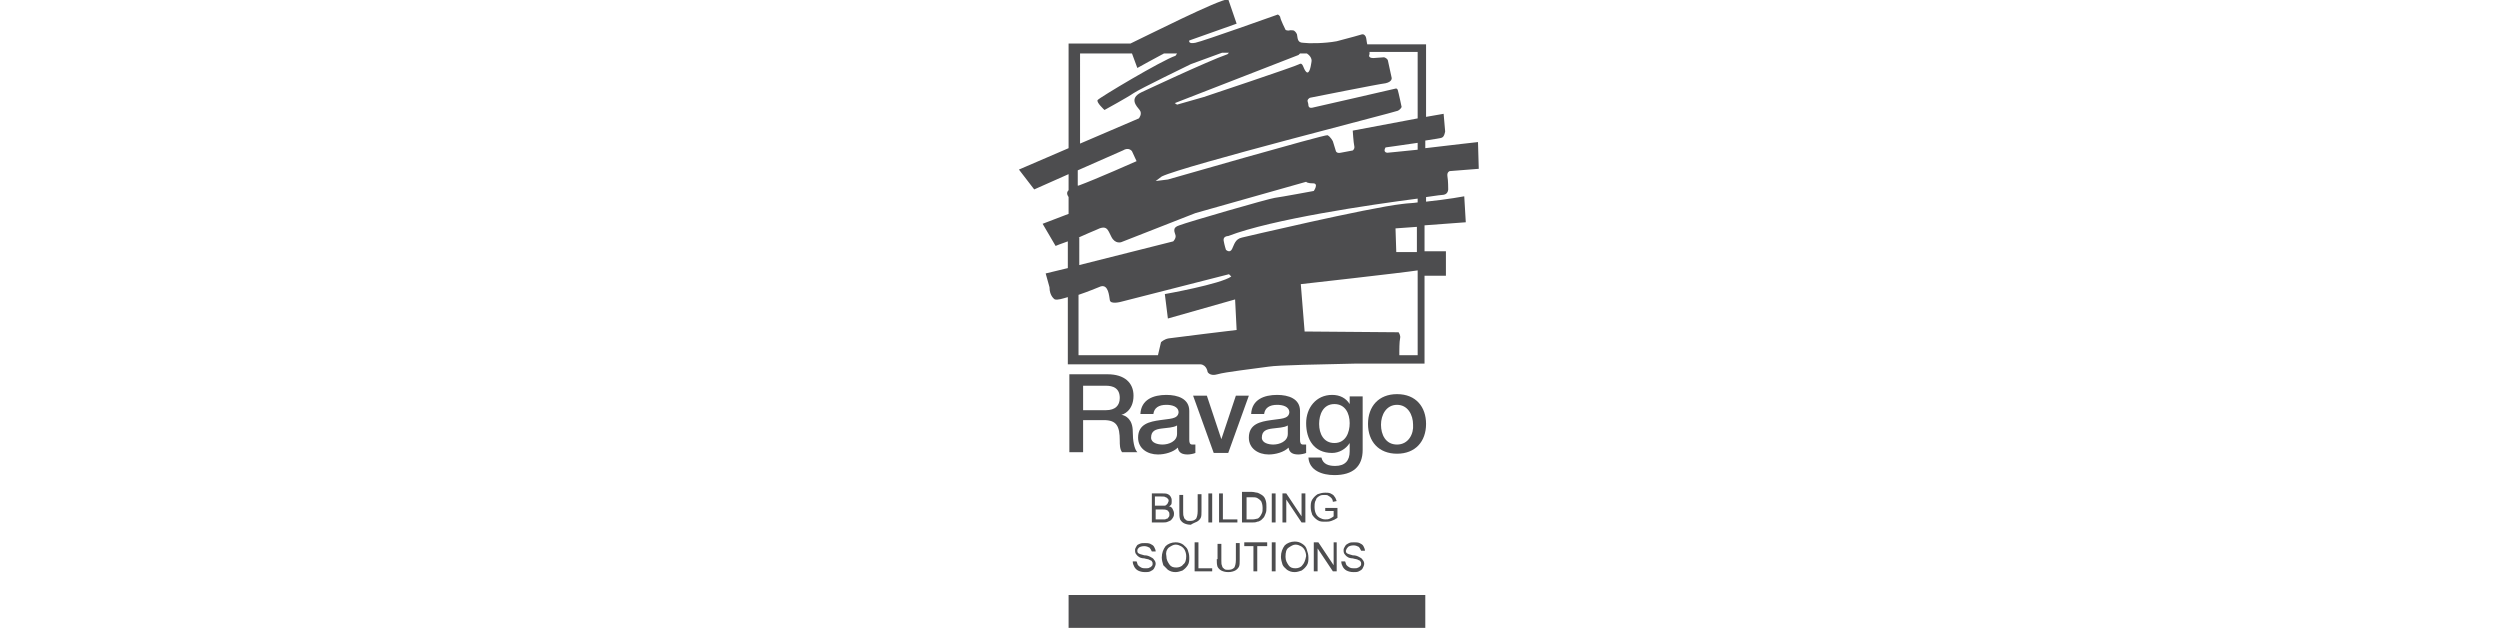<?xml version="1.0" encoding="utf-8"?>
<!-- Generator: Adobe Illustrator 19.0.0, SVG Export Plug-In . SVG Version: 6.00 Build 0)  -->
<svg version="1.1" id="Layer_1" xmlns="http://www.w3.org/2000/svg" xmlns:xlink="http://www.w3.org/1999/xlink" x="0px" y="0px"
	 viewBox="-256 257.1 327.3 82.2" style="enable-background:new -256 257.1 327.3 82.2;" xml:space="preserve">
<style type="text/css">
	.st0{fill:#4D4D4F;}
</style>
<g>
	<path class="st0" d="M-64.1,286.2l-0.2-3.4c0,0-2.1,0.4-5,0.7v-0.6c1.3-0.2,2.2-0.3,2.3-0.3c0.6-0.1,0.6-0.7,0.6-0.7s0-1.2-0.1-1.7
		c-0.1-0.6,0.3-0.7,0.3-0.7l3.8-0.3l-0.1-3.5c0,0-3.6,0.4-6.9,0.8v-1c1.2-0.2,2.1-0.3,2.2-0.4c0.3-0.1,0.4-0.8,0.4-0.8L-67,272
		l-2.3,0.4v-9.5H-77c-0.1-0.4-0.1-0.8-0.2-1c-0.2-0.4-0.5-0.3-0.5-0.3s-1.7,0.5-3.3,0.9c-1.6,0.3-3.7,0.3-4.4,0.2
		c-0.8,0-0.7-0.7-0.8-1.1c-0.1-0.3-0.4-0.5-0.4-0.5s-0.4-0.1-0.7,0c-0.3,0-0.4-0.1-0.4-0.1s-0.7-1.4-0.7-1.7
		c-0.1-0.2-0.3-0.3-0.3-0.3s-9.8,3.5-10.8,3.7c-1,0.2-0.8-0.3-0.8-0.3l6.2-2.2l-1.1-3.2c-1.2,0-10.9,4.9-12.8,5.8h-8.1v13.7
		l-6.5,2.8l2,2.6l4.5-2v2.1c-0.3,0.3-0.2,0.6,0,0.9v2.2l-3.4,1.3l1.7,2.9c0,0,0.7-0.3,1.6-0.6v3.5l-2.9,0.7l0.5,1.8
		c0,1.2,0.7,1.6,0.7,1.6c0.4,0.1,1-0.1,1.7-0.3v8.8h11.3l0,0c0,0,0.8,0,1.8,0h3.9c0.2,0,0.3,0,0.4,0c0.8,0.1,0.9,1,0.9,1
		s0.3,0.6,1.3,0.3c1-0.3,4.6-0.7,6.7-1c1.2-0.2,7-0.3,11.5-0.4h8.9v-11.5h2.8V290l-2.8,0v-3.4L-64.1,286.2z M-70.4,283.6
		c-0.6,0.1-1.3,0.1-2,0.2c-4.5,0.5-21,4.4-21,4.4c-0.9,0.2-1,0.9-1.3,1.5s-0.8,0.1-0.8,0.1s-0.2-0.6-0.3-1.2
		c-0.1-0.6,0.6-0.6,0.6-0.6c5.7-2.2,18.6-4.1,24.8-4.9V283.6z M-70.4,276.7c-2.1,0.2-3.8,0.4-4,0.4c-0.6-0.1-0.2-0.7-0.2-0.7
		s2.2-0.3,4.2-0.6V276.7z M-70.4,264.1v8.5l-8.5,1.6c0,0,0.1,1.6,0.2,2s-0.2,0.6-0.2,0.6s-1.1,0.2-1.6,0.3s-0.6-0.2-0.6-0.2
		l-0.4-1.3c0,0-0.3-0.6-0.7-0.8c-0.4-0.1-20.9,5.8-20.9,5.8l-1.6,0.2l0.8-0.6c2.9-1.4,30.5-8.4,30.9-8.6c0.4-0.2,0.5-0.5,0.5-0.5
		s-0.4-1.9-0.5-2.2c-0.1-0.3-0.3-0.2-0.3-0.2s-10.4,2.4-10.9,2.5c-0.5,0.1-0.5-0.3-0.5-0.3s0-0.2-0.1-0.5c-0.1-0.3,0.3-0.5,0.3-0.5
		s9-1.8,9.9-1.9c0.9-0.2,0.8-0.7,0.8-0.7s-0.4-1.9-0.5-2.3c-0.1-0.3-0.5-0.4-0.5-0.4l-1.4,0.1c-0.8,0-0.5-0.5-0.5-0.5s0-0.1,0-0.3
		H-70.4z M-85.8,264.1h0.9c0.3,0.2,0.7,0.6,0.6,1.1c-0.1,0.7-0.3,1.7-0.7,1.3s-0.4-1.3-0.9-1c-0.5,0.3-12.5,4.3-12.5,4.3l-3.5,1
		l-0.3-0.2l16.2-6.3C-85.9,264.2-85.8,264.1-85.8,264.1z M-114.8,264.1h7l0.7,1.9c0,0,2.7-1.5,3.3-1.8c0.1,0,0.1-0.1,0.2-0.1h1.6
		l0.1,0l-0.2,0.3c-1.8,0.6-10,5.5-10.2,5.8c-0.2,0.3,0.9,1.3,0.9,1.3s3.1-1.7,3.8-2.2c0.7-0.5,7.5-3.8,7.5-3.8l4.1-1.5h0.9l-0.2,0.2
		c-2.6,0.9-11.3,5-11.3,5c-1.6,0.8-0.6,1.8-0.2,2.3s-0.1,1.1-0.1,1.1l-7.7,3.3V264.1z M-109,276.8c0.8-0.5,1.2,0.1,1.2,0.1l0.6,1.3
		c0,0-5.4,2.4-7.6,3.2c0,0,0,0-0.1,0v-2L-109,276.8z M-114.8,288.2c0.9-0.4,1.8-0.8,2.3-1c1.4-0.7,1.5-0.1,2,0.9
		c0.5,1,1.3,0.7,1.3,0.7l9.7-3.8l14.5-4.1c0,0,0.1,0.2,0.9,0.2s0.1,1,0.1,1s-4.3,0.8-5.1,0.9c-0.8,0.1-11.5,3.2-12.5,3.6
		c-1,0.3-0.6,0.9-0.5,1.3c0.1,0.4-0.3,0.8-0.3,0.8l-12.3,3.1V288.2z M-114.8,303.7v-8c1.2-0.4,2.4-0.9,2.9-1.1
		c1-0.3,1.1,1.2,1.2,1.8c0.1,0.6,1.5,0.2,1.5,0.2l14.1-3.6l0.3,0.3c-1.4,1-8.7,2.3-8.7,2.3l0.4,3.2l8.8-2.5l0.2,4c0,0-8.3,1-8.9,1.1
		c-0.6,0.1-1,0.5-1,0.5l-0.4,1.7H-114.8z M-72.8,303.7l0-0.6c0,0,0-1.3,0.1-1.7s-0.2-0.8-0.2-0.8l-12.3-0.1l-0.5-6.2
		c0,0,13.4-1.5,15.3-1.8v11.1H-72.8z M-70.4,290.1l-2.8,0l-0.1-3.1l2.8-0.2V290.1z"/>
	<rect x="-116.1" y="335" class="st0" width="46.7" height="4.3"/>
	<path class="st0" d="M-107.6,308.9c0-1.7-1.2-2.8-3.4-2.8h-5v10.2h1.8v-4.2h2.7c1.7,0,2.1,0.8,2.1,2.7c0,0.5,0,1.1,0.3,1.5h2
		c-0.4-0.4-0.6-1.5-0.6-2.7c0-1.6-0.9-2.1-1.5-2.2v0C-109,311.4-107.6,310.9-107.6,308.9z M-111.2,310.8h-3v-3.2h3
		c0.9,0,1.8,0.3,1.8,1.6C-109.4,310.2-110,310.8-111.2,310.8z"/>
	<path class="st0" d="M-104.1,312.1c-1.4,0.2-2.9,0.5-2.9,2.3c0,1.4,1.2,2.2,2.6,2.2c0.9,0,2-0.3,2.6-0.9c0.1,0.7,0.6,0.9,1.3,0.9
		c0.3,0,0.8-0.1,1-0.2v-1.1c-0.2,0-0.3,0-0.4,0c-0.3,0-0.4-0.2-0.4-0.6v-3.8c0-1.6-1.5-2.1-3-2.1c-1.7,0-3.3,0.6-3.4,2.5h1.7
		c0.1-0.8,0.7-1.2,1.7-1.2c0.7,0,1.6,0.2,1.6,1C-101.8,312-102.9,311.9-104.1,312.1z M-101.9,313.9c0,1-1.1,1.4-1.9,1.4
		c-0.6,0-1.5-0.2-1.5-0.9c0-0.9,0.6-1.1,1.4-1.2c0.7-0.1,1.5-0.1,2-0.4V313.9z"/>
	<polygon class="st0" points="-96.1,314.6 -96.1,314.6 -98,308.9 -99.8,308.9 -97.1,316.4 -95.2,316.4 -92.5,308.9 -94.2,308.9 	"/>
	<path class="st0" d="M-89.6,312.1c-1.4,0.2-2.9,0.5-2.9,2.3c0,1.4,1.2,2.2,2.6,2.2c0.9,0,2-0.3,2.6-0.9c0.1,0.7,0.6,0.9,1.3,0.9
		c0.3,0,0.8-0.1,1-0.2v-1.1c-0.2,0-0.3,0-0.4,0c-0.3,0-0.4-0.2-0.4-0.6v-3.8c0-1.6-1.5-2.1-3-2.1c-1.7,0-3.3,0.6-3.4,2.5h1.7
		c0.1-0.8,0.7-1.2,1.7-1.2c0.7,0,1.6,0.2,1.6,1C-87.3,312-88.4,311.9-89.6,312.1z M-87.4,313.9c0,1-1.1,1.4-1.9,1.4
		c-0.6,0-1.5-0.2-1.5-0.9c0-0.9,0.6-1.1,1.4-1.2c0.7-0.1,1.5-0.1,2-0.4V313.9z"/>
	<path class="st0" d="M-79.3,310L-79.3,310c-0.5-0.8-1.3-1.2-2.3-1.2c-2.1,0-3.4,1.7-3.4,3.7c0,2.1,1,3.9,3.4,3.9
		c0.9,0,1.8-0.5,2.3-1.3h0v1.1c0,1.2-0.6,1.9-1.9,1.9c-0.8,0-1.6-0.2-1.8-1.1h-1.7c0.1,1.7,1.8,2.3,3.4,2.3c2.4,0,3.7-1.1,3.7-3.3
		v-7h-1.7V310z M-81.3,315.1c-1.4,0-2-1.2-2-2.5c0-1.2,0.5-2.6,2-2.6c1.4,0,2,1.2,2,2.5C-79.3,313.7-79.8,315.1-81.3,315.1z"/>
	<path class="st0" d="M-73.1,308.7c-2.4,0-3.8,1.6-3.8,3.9c0,2.3,1.4,3.9,3.8,3.9s3.8-1.6,3.8-3.9
		C-69.3,310.4-70.6,308.7-73.1,308.7z M-73.1,315.3c-1.5,0-2.1-1.3-2.1-2.6c0-1.3,0.7-2.6,2.1-2.6s2.1,1.3,2.1,2.6
		C-70.9,313.9-71.6,315.3-73.1,315.3z"/>
	<path class="st0" d="M-102.7,323.2c0.1-0.1,0.1-0.3,0.1-0.5c0-0.2,0-0.3-0.1-0.5c-0.1-0.2-0.2-0.3-0.4-0.4
		c-0.2-0.1-0.4-0.1-0.7-0.1h-1.4v3.8h1.5c0.2,0,0.4,0,0.6-0.1s0.3-0.1,0.4-0.2c0.1-0.1,0.2-0.2,0.3-0.4c0.1-0.2,0.1-0.3,0.1-0.5
		c0-0.2-0.1-0.4-0.2-0.6s-0.3-0.3-0.5-0.3C-102.9,323.4-102.8,323.3-102.7,323.2z M-103,324.1c0.1,0.1,0.1,0.2,0.1,0.4
		c0,0.1,0,0.2-0.1,0.3c-0.1,0.1-0.1,0.2-0.2,0.2c-0.1,0-0.2,0.1-0.3,0.1c-0.1,0-0.2,0-0.3,0h-0.9v-1.3h0.9c0.2,0,0.4,0,0.6,0.1
		S-103.1,324-103,324.1z M-103.2,323.1c-0.1,0.1-0.2,0.2-0.3,0.2c-0.1,0-0.3,0-0.5,0h-0.8v-1.2h0.8c0.3,0,0.5,0,0.6,0.1
		c0.1,0,0.2,0.1,0.3,0.2c0.1,0.1,0.1,0.2,0.1,0.3C-103.1,322.9-103.1,323-103.2,323.1z"/>
	<path class="st0" d="M-99.3,325.4c0.2-0.1,0.4-0.3,0.5-0.5c0.1-0.2,0.1-0.5,0.1-0.9v-2.2h-0.5v2.2c0,0.5-0.1,0.8-0.2,1
		c-0.2,0.2-0.4,0.3-0.8,0.3c-0.2,0-0.4,0-0.5-0.1c-0.1-0.1-0.3-0.2-0.3-0.4c-0.1-0.2-0.1-0.4-0.1-0.7v-2.2h-0.5v2.2
		c0,0.4,0,0.7,0.1,1c0.1,0.2,0.3,0.4,0.5,0.5c0.2,0.1,0.5,0.2,0.9,0.2C-99.8,325.6-99.5,325.5-99.3,325.4z"/>
	<rect x="-97.8" y="321.7" class="st0" width="0.5" height="3.8"/>
	<polygon class="st0" points="-96.4,321.7 -96.4,325.5 -94,325.5 -94,325.1 -95.9,325.1 -95.9,321.7 	"/>
	<path class="st0" d="M-93.4,325.5h1.4c0.2,0,0.4,0,0.6-0.1c0.2,0,0.3-0.1,0.5-0.2c0.1-0.1,0.2-0.2,0.3-0.3c0.1-0.1,0.2-0.3,0.3-0.6
		c0.1-0.2,0.1-0.5,0.1-0.8c0-0.3,0-0.6-0.1-0.9c-0.1-0.3-0.2-0.5-0.5-0.7c-0.2-0.1-0.3-0.2-0.6-0.3c-0.2,0-0.4-0.1-0.7-0.1h-1.3
		V325.5z M-92.9,322.2h0.8c0.3,0,0.5,0,0.7,0.1c0.2,0.1,0.3,0.2,0.5,0.4c0.1,0.2,0.2,0.5,0.2,0.9c0,0.3,0,0.5-0.1,0.7
		c-0.1,0.2-0.2,0.4-0.3,0.5c-0.1,0.1-0.2,0.2-0.3,0.2c-0.1,0-0.3,0.1-0.6,0.1h-0.8V322.2z"/>
	<rect x="-89.5" y="321.7" class="st0" width="0.5" height="3.8"/>
	<polygon class="st0" points="-87.6,322.5 -85.6,325.5 -85.1,325.5 -85.1,321.7 -85.6,321.7 -85.6,324.7 -87.6,321.7 -88.1,321.7 
		-88.1,325.5 -87.6,325.5 	"/>
	<path class="st0" d="M-80.9,323.6l-1.6,0v0.4h1.1v0.7c-0.1,0.1-0.3,0.2-0.5,0.3c-0.2,0.1-0.4,0.1-0.6,0.1c-0.3,0-0.5-0.1-0.7-0.2
		c-0.2-0.1-0.4-0.3-0.5-0.5c-0.1-0.2-0.2-0.5-0.2-0.9c0-0.3,0-0.5,0.1-0.8c0.1-0.1,0.1-0.3,0.2-0.4c0.1-0.1,0.2-0.2,0.4-0.3
		c0.2-0.1,0.4-0.1,0.6-0.1c0.2,0,0.4,0,0.5,0.1c0.2,0.1,0.3,0.2,0.4,0.3c0.1,0.1,0.2,0.3,0.2,0.5l0.5-0.1c-0.1-0.3-0.2-0.5-0.3-0.6
		c-0.1-0.2-0.3-0.3-0.5-0.4c-0.2-0.1-0.5-0.1-0.7-0.1c-0.4,0-0.7,0.1-1,0.2c-0.3,0.2-0.5,0.4-0.7,0.7c-0.2,0.3-0.2,0.7-0.2,1
		c0,0.4,0.1,0.7,0.2,1c0.2,0.3,0.4,0.5,0.7,0.7s0.6,0.2,1,0.2c0.3,0,0.5,0,0.8-0.1c0.3-0.1,0.5-0.2,0.8-0.4V323.6z"/>
	<path class="st0" d="M-107.2,328.6c-0.1,0.2-0.2,0.3-0.2,0.5c0,0.2,0,0.3,0.1,0.5c0.1,0.1,0.2,0.3,0.4,0.4c0.1,0.1,0.4,0.2,0.7,0.2
		c0.3,0.1,0.6,0.1,0.7,0.2c0.2,0.1,0.3,0.1,0.3,0.2c0.1,0.1,0.1,0.2,0.1,0.3c0,0.1,0,0.2-0.1,0.3c-0.1,0.1-0.2,0.2-0.3,0.2
		c-0.1,0.1-0.3,0.1-0.5,0.1c-0.2,0-0.4,0-0.6-0.1c-0.2-0.1-0.3-0.2-0.4-0.3c-0.1-0.1-0.1-0.3-0.2-0.5l-0.5,0c0,0.3,0.1,0.5,0.2,0.7
		c0.1,0.2,0.3,0.4,0.5,0.5c0.2,0.1,0.5,0.2,0.9,0.2c0.3,0,0.5,0,0.7-0.1c0.2-0.1,0.4-0.2,0.5-0.4c0.1-0.2,0.2-0.4,0.2-0.6
		c0-0.2-0.1-0.4-0.2-0.5c-0.1-0.2-0.3-0.3-0.5-0.4c-0.2-0.1-0.4-0.2-0.8-0.2c-0.4-0.1-0.7-0.2-0.8-0.3c-0.1-0.1-0.1-0.2-0.1-0.3
		c0-0.2,0.1-0.3,0.2-0.4c0.1-0.1,0.4-0.2,0.7-0.2c0.3,0,0.5,0.1,0.7,0.2c0.1,0.1,0.2,0.3,0.3,0.5l0.5,0c0-0.2-0.1-0.4-0.2-0.6
		c-0.1-0.2-0.3-0.3-0.5-0.4c-0.2-0.1-0.5-0.1-0.7-0.1c-0.3,0-0.5,0-0.7,0.1S-107.1,328.4-107.2,328.6z"/>
	<path class="st0" d="M-103.1,331.7c0.3,0.2,0.6,0.3,1,0.3c0.3,0,0.6-0.1,0.9-0.2c0.3-0.2,0.5-0.4,0.7-0.7c0.2-0.3,0.2-0.7,0.2-1
		c0-0.4-0.1-0.7-0.2-1c-0.1-0.3-0.4-0.5-0.6-0.7c-0.3-0.2-0.6-0.3-1-0.3c-0.5,0-1,0.2-1.3,0.5c-0.3,0.4-0.5,0.9-0.5,1.5
		c0,0.3,0.1,0.7,0.2,1C-103.5,331.3-103.3,331.5-103.1,331.7z M-103,328.8c0.3-0.2,0.6-0.4,0.9-0.4c0.3,0,0.5,0.1,0.7,0.2
		c0.2,0.1,0.4,0.3,0.5,0.5c0.1,0.2,0.2,0.5,0.2,0.8c0,0.5-0.1,0.9-0.4,1.1c-0.2,0.3-0.6,0.4-0.9,0.4c-0.4,0-0.7-0.1-0.9-0.4
		c-0.2-0.3-0.4-0.6-0.4-1.1C-103.4,329.5-103.3,329.1-103,328.8z"/>
	<polygon class="st0" points="-97.3,331.5 -99.1,331.5 -99.1,328.1 -99.6,328.1 -99.6,331.9 -97.3,331.9 	"/>
	<path class="st0" d="M-96.7,330.3c0,0.4,0,0.7,0.1,1c0.1,0.2,0.3,0.4,0.5,0.5c0.2,0.1,0.5,0.2,0.9,0.2c0.4,0,0.7-0.1,0.9-0.2
		c0.2-0.1,0.4-0.3,0.5-0.5c0.1-0.2,0.1-0.5,0.1-0.9v-2.2h-0.5v2.2c0,0.5-0.1,0.8-0.2,1c-0.2,0.2-0.4,0.3-0.8,0.3
		c-0.2,0-0.4,0-0.5-0.1c-0.1-0.1-0.3-0.2-0.3-0.4c-0.1-0.2-0.1-0.4-0.1-0.7v-2.2h-0.5V330.3z"/>
	<polygon class="st0" points="-91.4,331.9 -91.4,328.6 -90.1,328.6 -90.1,328.1 -93.1,328.1 -93.1,328.6 -91.9,328.6 -91.9,331.9 	
		"/>
	<rect x="-89.5" y="328.1" class="st0" width="0.5" height="3.8"/>
	<path class="st0" d="M-85.5,328.3c-0.3-0.2-0.6-0.3-1-0.3c-0.5,0-1,0.2-1.3,0.5c-0.3,0.4-0.5,0.9-0.5,1.5c0,0.3,0.1,0.7,0.2,1
		c0.1,0.3,0.4,0.5,0.6,0.7c0.3,0.2,0.6,0.3,1,0.3c0.3,0,0.6-0.1,0.9-0.2c0.3-0.2,0.5-0.4,0.7-0.7c0.2-0.3,0.2-0.7,0.2-1
		c0-0.4-0.1-0.7-0.2-1C-85,328.7-85.2,328.5-85.5,328.3z M-85.5,331.1c-0.2,0.3-0.6,0.4-0.9,0.4c-0.4,0-0.7-0.1-0.9-0.4
		c-0.2-0.3-0.4-0.6-0.4-1.1c0-0.6,0.1-1,0.4-1.2c0.3-0.2,0.6-0.4,0.9-0.4c0.3,0,0.5,0.1,0.7,0.2c0.2,0.1,0.4,0.3,0.5,0.5
		c0.1,0.2,0.2,0.5,0.2,0.8C-85.1,330.5-85.3,330.9-85.5,331.1z"/>
	<polygon class="st0" points="-83.4,328.1 -84,328.1 -84,331.9 -83.5,331.9 -83.5,328.9 -81.5,331.9 -81,331.9 -81,328.1 
		-81.4,328.1 -81.4,331.1 	"/>
	<path class="st0" d="M-79.5,328.7c0.1-0.1,0.4-0.2,0.7-0.2c0.3,0,0.5,0.1,0.7,0.2c0.1,0.1,0.2,0.3,0.3,0.5l0.5,0
		c0-0.2-0.1-0.4-0.2-0.6c-0.1-0.2-0.3-0.3-0.5-0.4c-0.2-0.1-0.5-0.1-0.7-0.1c-0.3,0-0.5,0-0.7,0.1c-0.2,0.1-0.4,0.2-0.5,0.4
		c-0.1,0.2-0.2,0.3-0.2,0.5c0,0.2,0,0.3,0.1,0.5c0.1,0.1,0.2,0.3,0.4,0.4c0.1,0.1,0.4,0.2,0.7,0.2c0.3,0.1,0.6,0.1,0.7,0.2
		c0.2,0.1,0.3,0.1,0.3,0.2c0.1,0.1,0.1,0.2,0.1,0.3c0,0.1,0,0.2-0.1,0.3c-0.1,0.1-0.2,0.2-0.3,0.2c-0.1,0.1-0.3,0.1-0.5,0.1
		c-0.2,0-0.4,0-0.6-0.1c-0.2-0.1-0.3-0.2-0.4-0.3c-0.1-0.1-0.1-0.3-0.2-0.5l-0.5,0c0,0.3,0.1,0.5,0.2,0.7c0.1,0.2,0.3,0.4,0.5,0.5
		c0.2,0.1,0.5,0.2,0.9,0.2c0.3,0,0.5,0,0.7-0.1c0.2-0.1,0.4-0.2,0.5-0.4s0.2-0.4,0.2-0.6c0-0.2-0.1-0.4-0.2-0.5
		c-0.1-0.2-0.3-0.3-0.5-0.4c-0.2-0.1-0.4-0.2-0.8-0.2c-0.4-0.1-0.7-0.2-0.8-0.3c-0.1-0.1-0.1-0.2-0.1-0.3
		C-79.7,328.9-79.6,328.8-79.5,328.7z"/>
</g>
</svg>
